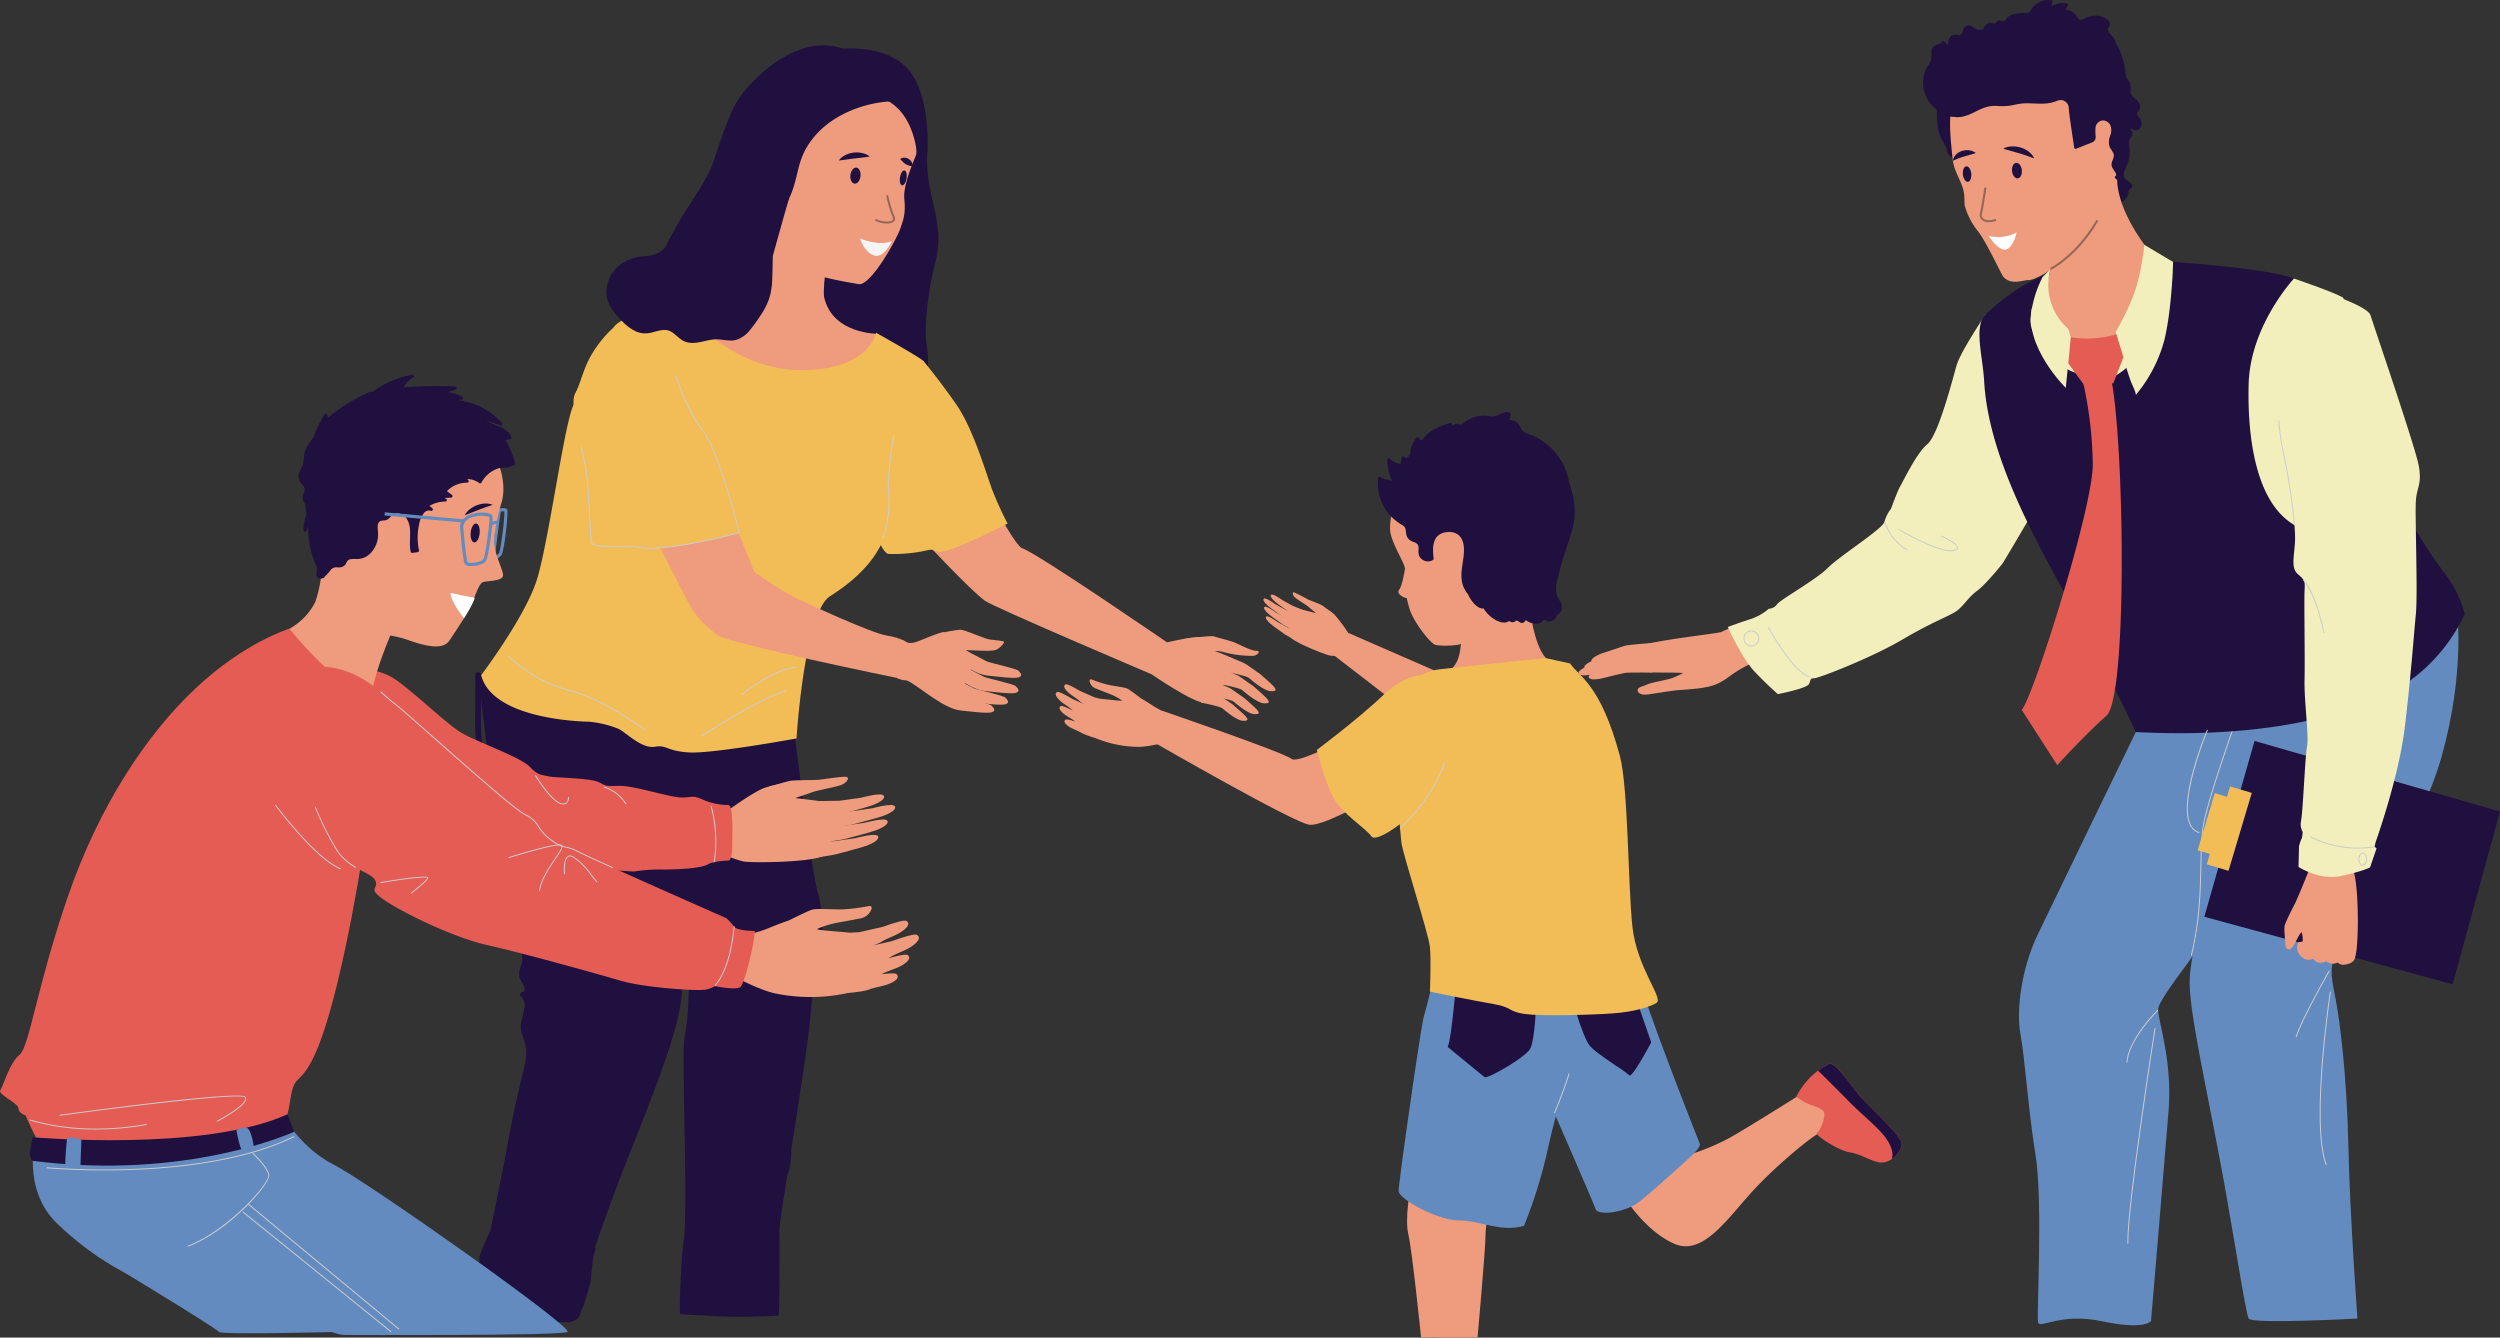 <svg xmlns="http://www.w3.org/2000/svg" width="805.141" height="430.777" viewBox="0 0 805.141 430.777">
  <rect x="0" y="0" width="805.141" height="430.777" fill="#333333" stroke="none"/>
  <g id="img_bursary" transform="translate(-826.579 -121.191)">
    <g id="Сгруппировать_2171" data-name="Сгруппировать 2171" transform="translate(976.251 135.775)">
      <path id="Контур_8756" data-name="Контур 8756" d="M1199.339,182.009s-.73,5.516,1.216,14.033,3.407,13.728,1.217,22.073-3.65,20.27-2.677,26.353,0,9.49,0,9.49-22.874-7.544-30.175-16.547l-7.3-9s-1.216-10.464.973-14.115,27.011-24.821,28.471-34.8S1199.339,182.009,1199.339,182.009Z" transform="translate(-1050.308 -147.821)" fill="#20103f"/>
      <path id="Контур_8757" data-name="Контур 8757" d="M1108.072,241.161s9.409-.162,13.465-1.784,11.194-13.3,12.979-19.306l20.6,7.138s-1.347,9.381-.812,11.681c2.758,11.843,17.29,11.68,17.29,11.68s5.747,12.168-17.451,15.737S1108.235,253.166,1108.072,241.161Z" transform="translate(-1038.535 -157.654)" fill="#ef9b7d"/>
      <path id="Контур_8758" data-name="Контур 8758" d="M1085.394,450.5s2.6-1.622,2.92-6.814-.973-28.958-.973-28.958l-63.266-14.5v-.073a.953.953,0,0,0-1.906,0q-.016,7.371-.031,14.741a54.678,54.678,0,0,0,.332,7.07,40.826,40.826,0,0,0,1.612,6.913c1.454,4.653,3.02,9.272,4.534,13.906l.159.485c1.839,11.873,4.192,25.393,7.139,39.509a85.74,85.74,0,0,1,1.457,8.873,15.844,15.844,0,0,1-.573,2.486,10.294,10.294,0,0,0-.529,1.95,3.733,3.733,0,0,0,.312,1.88,11.934,11.934,0,0,0,.821,1.522c.14.231.277.465.4.706.037.073.075.146.108.222.057.129,0,.019,0-.005.04.118.067.235.1.355l.01.058c0,.036.01.1.01.107.006.126.006.251,0,.377,0,.03,0,.06-.008.09s-.015.079-.023.115c-.022.084-.046.167-.073.249-.01.008-.085.168-.106.206s-.041.044-.061.065a.38.38,0,0,0-.088.056l-.027.008h-.072c-.753,0-1.353,1.093-.674,1.627a3.62,3.62,0,0,1,1.157,3.3,45.521,45.521,0,0,1-1.062,4.755,8.337,8.337,0,0,0-.057,2.866,13.569,13.569,0,0,0,.8,2.557,12.594,12.594,0,0,1,.859,5.137c-.023.535-.072,1.067-.14,1.6-1.087,5.536-2.989,11.619-5.609,25.846-1.491,8.1-3.709,19-5.815,29.235-.8,1.52-3.833,8.659-3.608,8.908a3.151,3.151,0,0,1,.012,1.668,11.626,11.626,0,0,1-1.115,1.4,5.232,5.232,0,0,0-1.093,1.954.961.961,0,0,0,.666,1.172,3.179,3.179,0,0,1,1.815,1.029q-.156.767-.307,1.5a3.374,3.374,0,0,0-2.541,1.4,5.9,5.9,0,0,0-.707,2.8,4.458,4.458,0,0,1-.214.869,2.146,2.146,0,0,1-.129.235c-.011.019-.068.09-.085.115-.047.041-.178.154-.1.1-.129.09.015.019-.149.071a.978.978,0,0,0-.7.919,1.454,1.454,0,0,0,1.151,1.395c-.03.107-.06.214-.086.323a.975.975,0,0,0,.623,1.132,2.153,2.153,0,0,0,.232,1,.9.9,0,0,0,.6.442c-.078.473-.129.83-.15,1.057h31.8l.07-.242a3.314,3.314,0,0,0,2.81-2,19.989,19.989,0,0,1,.97-2.484c.486-.793,2.343-7.6,2.36-7.638.407-.846.656-9.073,1.667-10.663a.949.949,0,0,0-.108-1.1c3.127-9.071,7.157-20.163,12.024-32.328,12.33-30.824,14.6-39.26,15.9-48.345S1085.07,459.582,1085.394,450.5Zm-58.869-20.238a57.933,57.933,0,0,1-1.885-6.735,37.843,37.843,0,0,1-.589-6.931c-.033-2.967-.026-5.936-.012-8.9.616,5.622,1.617,14.062,3.073,24.369Z" transform="translate(-1018.777 -197.297)" fill="#20103f"/>
      <path id="Контур_8759" data-name="Контур 8759" d="M1147.14,473.744c-1.947-6.164-7.463-51.013-7.463-51.013l-54.472-6.416s20.4,85.658,20.4,87.6,0,10.058-1.3,16.223c-1.156,5.492,1.036,48.841-.153,65.346-.632-.153-1.88,24.251-1.236,24.277,8.436.339,13.713,1.012,22.153.8q3.164-.079,6.329-.211c1.039-.044,2.084-.064,3.12-.143.513-.04.273-27.627.285-27.773.208-2.494,1.216-9.121,2.52-17.419,1.072-2.147,1.511-7.568,1.223-7.735,2.624-16.571,5.746-36.309,6.316-44.28.973-13.627,2.6-9.734,3.57-20.766C1148.723,489.006,1149.086,479.908,1147.14,473.744Z" transform="translate(-1033.475 -201.075)" fill="#20103f"/>
      <path id="Контур_8760" data-name="Контур 8760" d="M1209.839,342.65s13.871,14.925,18.738,18.494c2.775,2.035,53.7,23.685,53.7,23.685l4.948-10.3s-41.991-28.85-46.642-30.3c-2-.623-8.6-13.014-8.6-13.014S1212.273,337.054,1209.839,342.65Z" transform="translate(-1061.052 -182.246)" fill="#ef9b7d"/>
      <path id="Контур_8761" data-name="Контур 8761" d="M1025.58,366.506s13.948-18.445,17.842-30.45,9.126-52.228,12.046-56.779,4.5-10.384,9.044-18.172,3.244-6.813,6.813-9.085,18.494-4.867,18.494-4.867,14.906,21.905,40.558,21.091c20.441-.649,22.388-12.005,22.388-12.005s13.952,7.787,15.249,9.085-7.013,29.851-9.284,38.287,2.38,22.764-20.809,37.475c-8.277,5.251-10.789,45.8-10.789,45.8s-27.254,5-34.717,4.5-6.814-2.5-11.032-1.821-9.409-4.838-11.68-5.811a33.3,33.3,0,0,0-9.41-2.268C1058.023,381.48,1029.153,380.734,1025.58,366.506Z" transform="translate(-1020.282 -163.646)" fill="#f2bd57"/>
      <path id="Контур_8762" data-name="Контур 8762" d="M1098.042,342.092s8.944,17.521,10.891,21.171,5.353,6.571,8.517,9.247,57.916,13.871,57.916,13.871l3.65-11.194s-1.947-1.7-6.813-2.434-25.308-10.22-29.445-12.167-13.141-8.274-13.141-8.274l-7.787-19.224S1097.373,333.575,1098.042,342.092Z" transform="translate(-1036.313 -182.66)" fill="#ef9b7d"/>
      <path id="Контур_8763" data-name="Контур 8763" d="M1086.747,250.9s-5.84-.73-12.9,7.3-7.057,13.871-9.49,18.251,3.164,18.981,3.894,28.471.973,17.034,1.217,19.468,12.114.924,15.33,1.7c8.031,1.947,32.365-4.623,32.365-4.623s-6.426-26.038-11.852-33.1-9.076-18.494-10.05-21.9S1090.641,253.332,1086.747,250.9Z" transform="translate(-1028.728 -164.471)" fill="#f2bd57"/>
      <path id="Контур_8764" data-name="Контур 8764" d="M1203.6,270.486s4.948,5.922,10.546,13.952,9.733,22.631,11.68,27.742a114.422,114.422,0,0,0,4.867,10.659s-18.981,9.782-22.145,9.051-1.216-.973-5.84,0a50.329,50.329,0,0,1-10.464.73s-2.191-.244-5.354-10.221S1196.949,272.595,1203.6,270.486Z" transform="translate(-1055.868 -168.809)" fill="#f2bd57"/>
      <path id="Контур_8765" data-name="Контур 8765" d="M1199.409,385.3s1.247,1.617,4.6.319,7.03-2.92,8.328-2.92,2.163,3.352,4.327,4.326,4.326,2.055,5.083,3.677-4.326,13.736-6.6,15.467-12.762-7.787-14.925-8a7.236,7.236,0,0,1-3.055-.811S1194.809,386.284,1199.409,385.3Z" transform="translate(-1058.115 -193.639)" fill="#ef9b7d"/>
      <path id="Контур_8766" data-name="Контур 8766" d="M1224.463,389.361s6.934,3.666,7.924,4.161,9.609,2.279,10.3,3.071,1.387,1.585,0,2.081-7.33-.3-10.2-.595-6.439-2.674-6.439-2.674S1224.264,393.818,1224.463,389.361Z" transform="translate(-1064.284 -195.112)" fill="#ef9b7d"/>
      <path id="Контур_8767" data-name="Контур 8767" d="M1223.352,395.75s6.934,3.665,7.925,4.16,9.609,2.279,10.3,3.071,1.387,1.585,0,2.08-7.33-.3-10.2-.594-6.439-2.675-6.439-2.675S1223.153,400.208,1223.352,395.75Z" transform="translate(-1064.038 -196.525)" fill="#ef9b7d"/>
      <path id="Контур_8768" data-name="Контур 8768" d="M1219.046,400.472s6.935,3.666,7.925,4.161,9.609,2.278,10.3,3.071,1.387,1.585,0,2.08-7.33-.3-10.2-.594-6.438-2.675-6.438-2.675S1218.848,404.93,1219.046,400.472Z" transform="translate(-1063.086 -197.57)" fill="#ef9b7d"/>
      <path id="Контур_8769" data-name="Контур 8769" d="M1213.352,403.8s6.934,3.666,7.924,4.161,9.609,2.278,10.3,3.071,1.386,1.585,0,2.08-7.33-.3-10.2-.594-6.439-2.674-6.439-2.674S1213.154,408.262,1213.352,403.8Z" transform="translate(-1061.826 -198.307)" fill="#ef9b7d"/>
      <path id="Контур_8770" data-name="Контур 8770" d="M1215.352,382.671s5.357-1.043,6.655-1.043,7.868,3,9.409,3.163,4.38.406,4.543.73-1.379,2.19-2.677,2.6-3.488.324-6.9.162-5.84-.081-5.84-.081S1215.025,384.769,1215.352,382.671Z" transform="translate(-1062.269 -193.401)" fill="#ef9b7d"/>
      <g id="Сгруппировать_2169" data-name="Сгруппировать 2169" transform="translate(221.224 190.302)">
        <path id="Контур_8771" data-name="Контур 8771" d="M1307.805,386.349s11.132-2.619,12.086-1.379c1.082,1.406,1.3,3.137,2.163,3.677s7.246,2.487,7.679,3.677-6.057,13.411-9.734,13.52-17.142-9.194-17.142-9.194S1303.614,387.944,1307.805,386.349Z" transform="translate(-1302.857 -384.368)" fill="#ef9b7d"/>
        <path id="Контур_8772" data-name="Контур 8772" d="M1316.525,385.094s8.421-1.065,9.286-.741,4.434,1.189,6.273,1.839,5.516,2.807,7.354,2.81.108,1.624-.974,1.624a35.621,35.621,0,0,1-9.085-1.082,10.528,10.528,0,0,0-6.6.108S1313.512,387.89,1316.525,385.094Z" transform="translate(-1305.748 -384.292)" fill="#ef9b7d"/>
        <path id="Контур_8773" data-name="Контур 8773" d="M1334.778,392.89s4.914,2.031,5.157,2.227,4.7,3.279,4.7,3.279,4.137,3.569,4.542,4.218,1.054,1.379-1.135,1.3-6.327-3.65-7.057-4.3-7.3-1.947-7.3-1.947S1333.677,393.549,1334.778,392.89Z" transform="translate(-1309.679 -386.194)" fill="#ef9b7d"/>
        <path id="Контур_8774" data-name="Контур 8774" d="M1331.966,397.908s4.914,2.031,5.157,2.227,4.705,3.278,4.705,3.278,4.137,3.569,4.542,4.218,1.054,1.379-1.135,1.3-6.327-3.65-7.058-4.3-7.3-1.947-7.3-1.947S1330.865,398.567,1331.966,397.908Z" transform="translate(-1309.057 -387.305)" fill="#ef9b7d"/>
        <path id="Контур_8775" data-name="Контур 8775" d="M1328.966,403.226s4.622,1.91,4.851,2.095,4.425,3.084,4.425,3.084,3.891,3.357,4.273,3.968.991,1.3-1.068,1.22-5.951-3.433-6.637-4.043-6.867-1.832-6.867-1.832S1327.93,403.846,1328.966,403.226Z" transform="translate(-1308.407 -388.481)" fill="#ef9b7d"/>
        <path id="Контур_8776" data-name="Контур 8776" d="M1324.279,405.974s4.622,1.909,4.851,2.095,4.425,3.084,4.425,3.084,3.892,3.357,4.273,3.967.991,1.3-1.069,1.221-5.951-3.433-6.638-4.044-6.866-1.831-6.866-1.831S1323.243,406.593,1324.279,405.974Z" transform="translate(-1307.37 -389.089)" fill="#ef9b7d"/>
      </g>
      <path id="Контур_8777" data-name="Контур 8777" d="M1141.675,204.014s-1.622-14.6-1.947-22.712a53.827,53.827,0,0,1,7.625-29.2c6.165-10.383,19.63-12.492,29.688-6.164s12.005,12.492,12.979,16.547a42.412,42.412,0,0,1,.973,12.816c-.075.97-4.38,9.571-3.894,14.6s-.334,6.735-1.307,9.656-9.455,18.627-13.51,17.815S1148.1,214.074,1141.675,204.014Z" transform="translate(-1045.531 -140.461)" fill="#ef9b7d"/>
      <path id="Контур_8778" data-name="Контур 8778" d="M1133.8,203.935a97.646,97.646,0,0,0,8.5-13.6c4.218-8.111,2.272-13.3,8.6-20.928s17.124-11.3,25.722-11.467c0,0-6.426-15.9-20.3-17.846s-28.228,13.141-31.392,19.955-4.451,11.547-6.642,17.874-10.22,16.547-10.951,19.954S1126.5,207.341,1133.8,203.935Z" transform="translate(-1038.368 -139.919)" fill="#20103f"/>
      <path id="Контур_8779" data-name="Контур 8779" d="M1103.872,205.183a113.04,113.04,0,0,0-7.548,13.174,8.039,8.039,0,0,1-2.213,1.79c-1.824.979-3.961.945-5.96,1.228a13.853,13.853,0,0,0-5.089,1.751,11.293,11.293,0,0,0-5.689,8.96,9.786,9.786,0,0,0,1.3,5.446,22.384,22.384,0,0,0,3.613,4.475,15.163,15.163,0,0,0,4.468,3.383,7.684,7.684,0,0,0,2.628.68,9.637,9.637,0,0,0,2.9-.347c1.8-.439,3.817-1.216,5.614-.343,1.527.74,2.587,2.156,4.053,2.992,3.554,2.026,7.468-.512,11.181-.371,2.082.079,4.166.751,6.225.118a9.233,9.233,0,0,0,4.153-3,47.2,47.2,0,0,0,3.345-4.587,24.422,24.422,0,0,0,2.853-5.429,22.452,22.452,0,0,0,1.052-6.4c.1-2.226.125-4.457.181-6.684q.011-.437.021-.874c.741-2.686,3.924-14.213,5.21-18.447C1137.628,197.9,1107.765,201.464,1103.872,205.183Z" transform="translate(-1031.738 -153.297)" fill="#20103f"/>
      <path id="Контур_8780" data-name="Контур 8780" d="M1171.182,141.593s15.1-2.567,23.371,5.545,6.976,27.254,6.976,27.254l-3.245,2.434s-.334-21.362-18.666-20.714Z" transform="translate(-1052.499 -140.204)" fill="#20103f"/>
      <path id="Контур_8781" data-name="Контур 8781" d="M1192.308,211.025a7.98,7.98,0,0,1-3.87-.951l.368-.518c1.016.722,4.243,1.224,5.2.438.186-.153.4-.436.089-1.123a36.28,36.28,0,0,1-2.037-6.883l.625-.118a36.371,36.371,0,0,0,1.992,6.74,1.433,1.433,0,0,1-.265,1.874A3.4,3.4,0,0,1,1192.308,211.025Z" transform="translate(-1056.317 -153.627)" fill="#936758"/>
      <path id="Контур_8782" data-name="Контур 8782" d="M1181.521,193.277c-.164,1.424-1.029,2.494-1.93,2.391s-1.5-1.343-1.337-2.767,1.028-2.494,1.931-2.391S1181.684,191.853,1181.521,193.277Z" transform="translate(-1054.057 -151.112)" fill="#20103f"/>
      <path id="Контур_8783" data-name="Контур 8783" d="M1200.882,194.256c-.2,1.324-.849,2.323-1.44,2.232s-.906-1.237-.7-2.561.849-2.324,1.44-2.233S1201.085,192.933,1200.882,194.256Z" transform="translate(-1058.582 -151.374)" fill="#20103f"/>
      <path id="Контур_8784" data-name="Контур 8784" d="M1182.236,219.813s5.949,2.6,10.275.866c0,0-2.623,5.732-5.8,4.6S1182.236,219.813,1182.236,219.813Z" transform="translate(-1054.944 -157.597)" fill="#f5f5f5"/>
      <path id="Контур_8785" data-name="Контур 8785" d="M1173.487,186.833a5.512,5.512,0,0,1,2.114-1.75,8.176,8.176,0,0,1,5.342-.668,6.877,6.877,0,0,1,1.3.417,4.2,4.2,0,0,1,.613.317,5.4,5.4,0,0,1,.579.387,12.445,12.445,0,0,1-1.331.222c-.429.069-.842.09-1.252.154-.818.077-1.609.188-2.4.276s-1.581.208-2.394.318S1174.418,186.731,1173.487,186.833Z" transform="translate(-1053.009 -149.724)" fill="#20103f"/>
      <path id="Контур_8786" data-name="Контур 8786" d="M1198.9,186.827a2,2,0,0,1,1.41-.419,2.819,2.819,0,0,1,1.291.412,2.85,2.85,0,0,1,.939.939,2.425,2.425,0,0,1,.361,1.393,3.837,3.837,0,0,1-.737-.09,4.788,4.788,0,0,1-1.562-.618,4.887,4.887,0,0,1-.823-.639A10.656,10.656,0,0,1,1198.9,186.827Z" transform="translate(-1058.632 -150.205)" fill="#20103f"/>
      <g id="Сгруппировать_2170" data-name="Сгруппировать 2170" transform="translate(13.939 106.361)" style="mix-blend-mode: multiply;isolation: isolate">
        <path id="Контур_8787" data-name="Контур 8787" d="M1118.007,327.1c-.064-.261-6.5-26.152-11.88-33.154-3.957-5.146-6.957-12.67-8.613-17.444-.1.051-.2.1-.3.148,1.67,4.841,4.651,12.28,8.656,17.49,5.129,6.671,11.247,30.738,11.785,32.885-2.065.547-24.567,6.417-32.135,4.582a20.824,20.824,0,0,0-4.112-.258c-.621,0-1.272.005-1.933.012-4.023.037-9.026.081-9.165-1.318-.1-1.009-.2-2.875-.339-5.457-.191-3.572-.452-8.464-.878-14.007a84.917,84.917,0,0,0-2.1-11.6q-.088.388-.147.78a79.7,79.7,0,0,1,1.926,10.843c.426,5.539.687,10.429.878,14,.138,2.586.237,4.455.339,5.471.169,1.688,4.9,1.645,9.483,1.6a32.659,32.659,0,0,1,5.968.238,16.863,16.863,0,0,0,3.831.359c10.02,0,28.4-4.926,28.612-4.984l.15-.04Z" transform="translate(-1043.354 -276.501)" fill="#ccc"/>
        <path id="Контур_8788" data-name="Контур 8788" d="M1116.468,421.646l-.174-.266c.195-.126,19.583-12.713,27.627-14.732l.077.308C1136.005,408.962,1116.661,421.52,1116.468,421.646Z" transform="translate(-1054.292 -305.298)" fill="#ccc"/>
        <path id="Контур_8789" data-name="Контур 8789" d="M1133.143,406.113l-.2-.248c.108-.086,10.83-8.6,17.938-8.92l.015.317C1143.891,397.58,1133.249,406.027,1133.143,406.113Z" transform="translate(-1057.977 -303.151)" fill="#ccc"/>
        <path id="Контур_8790" data-name="Контур 8790" d="M1080.836,416.324c-.764-.47-1.684-1.087-2.75-1.8-4.729-3.169-12.644-8.473-22.19-10.973a44.64,44.64,0,0,1-19.219-11.046l.232-.218a44.288,44.288,0,0,0,19.067,10.957c9.6,2.513,17.541,7.836,22.287,11.016,1.063.713,1.981,1.328,2.74,1.795Z" transform="translate(-1036.676 -302.12)" fill="#ccc"/>
        <path id="Контур_8791" data-name="Контур 8791" d="M1191.8,334.317l-.3-.107a33.544,33.544,0,0,0,1.82-14.734c-.483-5.794,1.684-18.408,1.705-18.535l.313.055c-.022.126-2.181,12.7-1.7,18.454A33.841,33.841,0,0,1,1191.8,334.317Z" transform="translate(-1070.932 -281.909)" fill="#ccc"/>
      </g>
    </g>
    <g id="Сгруппировать_2176" data-name="Сгруппировать 2176" transform="translate(826.579 241.893)">
      <path id="Контур_8792" data-name="Контур 8792" d="M1189.849,505.217c-.946-.71-8.045,1.972-8.045,1.972l-6.132,1.388a14.2,14.2,0,0,0,2.707-1.156c1.915-1.252,4.788-1.989,6.85-3.535s2.136-2.5,1.252-3.167-7.513,1.842-7.513,1.842l-7.808,1.768-2.937.143c-3.47-.379-8.719-.592-10.656-1.132a13.953,13.953,0,0,1,1.465-.632,31.573,31.573,0,0,1,5.624-1.529s4.109-.742,6.543-1.229a4.8,4.8,0,0,0,3.677-2.406c.487-.811.7-1.974-.919-1.568a59.823,59.823,0,0,1-7.787.973c-2.434.162-8.679-.406-10.3.162s-7.279,3.395-7.279,3.395c-2.806.968-5.992,2.244-6.97,2.663-1.515.649-4.651,1.514-4.651,1.514-3.677,2.163-3.415,15.227-3.415,15.227s6.579,3.363,10.985,4.21a56.724,56.724,0,0,0,22.388-.077l.028-.061c2.706-.292,6.125-.653,7.379-1.175,2.051-.854,4.925-1.046,7.169-2.156s2.485-2.011,1.759-2.8c-.421-.459-2.875-.244-4.863.017.078-.038.152-.076.217-.114,1.927-1.107,4.753-1.661,6.838-3.046s2.211-2.308,1.391-3c-.614-.519-4.46.509-6.347,1.055a5.757,5.757,0,0,0,.675-.366c2.051-1.341,5.127-2.13,7.336-3.786S1190.8,505.927,1189.849,505.217Z" transform="translate(-894.5 -324.8)" fill="#ef9b7d"/>
      <g id="Сгруппировать_2172" data-name="Сгруппировать 2172" transform="translate(233.995 129.452)">
        <path id="Контур_8793" data-name="Контур 8793" d="M1127.664,453.811s7-5.084,10.572-6.706a21.533,21.533,0,0,1,7.354-1.73s.324.108,1.082,1.73a8.548,8.548,0,0,0,2.379,2.812s14.06,1.622,14.385,2.163-2.92,13.411-4.651,16.007-23.794,2.812-26.282,2.272a29.143,29.143,0,0,1-5.084-1.73S1126.462,454.667,1127.664,453.811Z" transform="translate(-1127.058 -443.075)" fill="#ef9b7d"/>
        <path id="Контур_8794" data-name="Контур 8794" d="M1141.412,446.452s7.463-2.38,9.193-2.7,7.786-.216,9.085-.325,7.9-1.19,9.085-.973.325,1.73-1.3,2.488-8.112,1.839-9.734,2.487-9.085,3.028-9.085,3.028S1141.952,447.317,1141.412,446.452Z" transform="translate(-1130.234 -442.421)" fill="#ef9b7d"/>
        <path id="Контур_8795" data-name="Контур 8795" d="M1161.531,451.91l9.514-.135,6.894-.973s6.489-1.785,7.3-.73-1.46,2.353-3.65,3.164-9.409,2.6-10.221,2.838-8.355,1.3-8.355,1.3S1161.022,453.911,1161.531,451.91Z" transform="translate(-1134.668 -444.04)" fill="#ef9b7d"/>
        <path id="Контур_8796" data-name="Контур 8796" d="M1162.99,462.284l9.513-.136,6.9-.973s6.489-1.784,7.3-.73-1.46,2.353-3.65,3.163-9.409,2.6-10.22,2.839-8.355,1.3-8.355,1.3S1162.481,464.284,1162.99,462.284Z" transform="translate(-1134.99 -446.336)" fill="#ef9b7d"/>
        <path id="Контур_8797" data-name="Контур 8797" d="M1159.136,468.644l9.513-.135,6.895-.973s6.489-1.784,7.3-.73-1.46,2.352-3.65,3.163-9.409,2.6-10.221,2.839-8.354,1.3-8.354,1.3S1158.627,470.644,1159.136,468.644Z" transform="translate(-1134.138 -447.743)" fill="#ef9b7d"/>
      </g>
      <path id="Контур_8798" data-name="Контур 8798" d="M970.338,397.252s8.274,0,13.627,2.919,17.846,15.25,22.875,18.17,18.981,7.787,21.9,10.87,4.38,2.6,6,3.082,13.628.487,16.385,1.947,2.109,1.135,6.814,1.135,16.061,3.731,19.63,3.731,3.57-.811,6.814.649a21.046,21.046,0,0,0,8.274,1.784c1.784,0,1.3,9.734,1.3,13.466s-.973,4.38-.973,4.38-5.029.163-6.976,1.3-8.436,1.622-14.438,1.622a52.307,52.307,0,0,0-9.247.649s-29.527-1.622-37.638-4.542-50.454-34.068-52.076-35.366S967.418,398.874,970.338,397.252Z" transform="translate(-858.141 -302.975)" fill="#e55c55"/>
      <path id="Контур_8799" data-name="Контур 8799" d="M943.988,378.518s2.92-.811,6.652-4.542a20,20,0,0,0,4.866-8.6l24.173,11.194s-8.111,17.975-7.463,24.951S944.151,391.5,943.988,378.518Z" transform="translate(-852.557 -295.923)" fill="#ef9b7d"/>
      <path id="Контур_8800" data-name="Контур 8800" d="M1030.812,348.006a.825.825,0,0,1-.089,0,.754.754,0,0,1-.565-.35c-.125-.2-.358-.565,1.747-15.692l.047-.336.328-.089a4.044,4.044,0,0,1,2.378-.055.78.78,0,0,1,.357.608c.22,1.43-.969,13.47-2.016,14.517C1032.068,347.535,1031.333,348.006,1030.812,348.006Zm2.064-15.556c-.688,4.971-1.673,12.495-1.783,14.4a6.606,6.606,0,0,0,1.176-.977c.576-.839,1.969-11.711,1.748-13.527A4.136,4.136,0,0,0,1032.877,332.45Z" transform="translate(-871.606 -288.384)" fill="#638bbf"/>
      <path id="Контур_8801" data-name="Контур 8801" d="M841.029,589.359s-4.542,16.872,6.813,27.9,25.633,19.468,39.26,22.388,41.856,8.111,43.479,9.733,7.787,3.894,9.733,3.894,69.759.325,72.031-.973-64.893-48.67-75.275-53.861-16.223-15.574-16.223-15.574S878.991,594.875,841.029,589.359Z" transform="translate(-829.578 -344.046)" fill="#638bbf"/>
      <path id="Контур_8802" data-name="Контур 8802" d="M919.795,381.21s-14.277,4.218-30.175,19.144-31.148,37.962-41.206,67.164-12.33,48.345-15.575,50.94-5.191,10.058-6.164,11.356,5.841,4.218,5.841,5.84,2.271,2.272,2.271,2.272,2.6,5.841,3.245,6.814,20.765,3.894,39.909,2.271,40.234-6.164,41.207-9.409.973-8.436,2.919-10.707,6.49-3.894,13.3-32.122,10.708-58.728,11.681-67.163,4.218-22.713,4.218-22.713S939.911,405.87,919.795,381.21Z" transform="translate(-826.579 -299.426)" fill="#e55c55"/>
      <path id="Контур_8803" data-name="Контур 8803" d="M865.811,639.945s39.628,23.948,39.952,24.922,37.9,0,37.9,0S904.056,636.437,865.811,639.945Z" transform="translate(-835.259 -356.608)" fill="#638bbf"/>
      <path id="Контур_8804" data-name="Контур 8804" d="M957.906,396.955s-10.135,5.5-10.377,17.67,10.464,36.016,14.6,41.856,11.194,6.813,12.168,9.49-2.677,2.19,2.433,5.84,21.9,12.168,33.825,14.844,35.285,9.247,42.829,11.437,23.118,3.163,26.039,2.92a8.062,8.062,0,0,0,4.137-1.217s7.057,1.46,8.274.244,4.136-12.167,4.623-18.008c0,0-5.84,0-6.814-1.46a14.558,14.558,0,0,0-2.434-2.677s-43.559-19.225-47.7-21.414-3.893-.487-8.517-3.651-4.137-6.326-8.517-8.273-38.692-33.339-42.1-35.772S969.743,397.778,957.906,396.955Z" transform="translate(-853.34 -302.909)" fill="#e55c55"/>
      <path id="Контур_8805" data-name="Контур 8805" d="M957.1,351.293a45.983,45.983,0,0,0,1.954-9.484c.324-4.543-2.109-20.6-.487-28.715s1.622-14.439,10.87-21.576,20.441-6.652,30.661-2.6,14.439,13.3,16.385,19.468.812,10.382.325,11.68a60.83,60.83,0,0,0-2.237,11.863c-.031,3.986,2.9,9.064,2.9,11.011s-5.211,1.717-6.509,2.2-2.709,5.075-3.884,7.854c-.695,1.644-5.191,8.436-6.814,10.87s-5.182,2.807-13.14,0C977.806,360.585,978.039,364.52,957.1,351.293Z" transform="translate(-855.459 -278.355)" fill="#ef9b7d"/>
      <g id="Сгруппировать_2173" data-name="Сгруппировать 2173" transform="translate(151.989 11.284)">
        <path id="Контур_8806" data-name="Контур 8806" d="M1021.872,290.866q.456.579.867,1.2a.38.38,0,0,1,.034.066c.2.177.4.35.59.533a.463.463,0,0,1,.134-.046q-.826-1.008-1.745-1.936C1021.791,290.742,1021.831,290.8,1021.872,290.866Z" transform="translate(-1021.752 -290.679)" fill="#20103f"/>
      </g>
      <path id="Контур_8807" data-name="Контур 8807" d="M1019.782,304.7a31.121,31.121,0,0,0-3-7.485l1.438-.333a.479.479,0,0,0,.333-.586c-1.309-3.349-5.234-3.591-7.973-5.329a42.847,42.847,0,0,1,4.479,1.567c.481.2.739-.478.463-.8a21.811,21.811,0,0,0-12.187-7.037c-.694-.136-1.395-.238-2.1-.305a6.037,6.037,0,0,1,1.364-.22.481.481,0,0,0,.241-.889,12.787,12.787,0,0,0-4.692-1.5l2.529-.886a.479.479,0,0,0-.127-.936,133.128,133.128,0,0,0-16.656.265,7.253,7.253,0,0,1,3.046-3.162c.5-.273.139-.963-.367-.871a30.824,30.824,0,0,0-12.342,5.222c-.164.117-.324.238-.485.358a.505.505,0,0,0-.609-.145,54.762,54.762,0,0,0-13.728,8.479c-.009-.312-.019-.624-.03-.936a.48.48,0,0,0-.888-.24,33.973,33.973,0,0,0-3.578,7.2c-.521.779-1.094,1.531-1.6,2.3a9.468,9.468,0,0,0-1.383,3.008c-.308,1.364-.1,2.785-.647,4.1-.469,1.135-1.249,2.227-1.246,3.5a4.626,4.626,0,0,0,1.449,2.823,2.885,2.885,0,0,1,.535.9c0,.283-.009.565-.009.847-.12.412-.364.807-.507,1.194-.447,1.207.165,2.159.71,3.177q.138,1.51.371,3.012c-.074.382-.174.761-.277,1.134a10.639,10.639,0,0,0-.652,4.121.479.479,0,0,0,.936.127,8.344,8.344,0,0,1,.609-1.185,28.245,28.245,0,0,0,1.239,9.086q.4,1.279.914,2.515a4.767,4.767,0,0,1,.6,2.62,2.987,2.987,0,0,0-.036,1.733.366.366,0,0,0,.209.305,1.386,1.386,0,0,0,1.7.2c.292.058.621-.12.579-.437.1-.066.2-.137.3-.215a16.579,16.579,0,0,0,1.734-1.992,2.409,2.409,0,0,1,.951-.684c.045-.015.092-.028.138-.04a4.329,4.329,0,0,1,1.156-.076,2.751,2.751,0,0,0,2.326-.726c.545-.659.589-1.582,1.521-1.843a9.223,9.223,0,0,1,2.395-.1,6.109,6.109,0,0,0,4.183-1.759,8.747,8.747,0,0,0,2.556-6.361c-.023-.8-.16-1.6-.124-2.4a1.842,1.842,0,0,1,.772-1.678,4.07,4.07,0,0,1,1.356-.233,2.582,2.582,0,0,0,1.247-.456c.68-.5,1.081-1.314,1.881-1.648a3.085,3.085,0,0,1,2.244.045c1.992.743,2.729,2.923,2.891,4.871.2,2.436-.275,4.88.228,7.3a.489.489,0,0,0,.586.333l1.745-.243a.483.483,0,0,0,.333-.586,19.922,19.922,0,0,1,.055-8.385,8.315,8.315,0,0,1,1.314-3.283,2.157,2.157,0,0,1,2.5-1.054c.439.177.815-.5.463-.8l-.927-.785a9.963,9.963,0,0,1,5.105-1.4c.52,0,.67-.839.127-.936a.664.664,0,0,1-.392-.206l2.089-.133a.481.481,0,0,0,.241-.888l-1.563-1.188a8.856,8.856,0,0,1,6.548-2.719.482.482,0,0,0,.337-.814l-.336-.355a6.44,6.44,0,0,1,3.907,1.316.479.479,0,0,0,.652-.171,9.58,9.58,0,0,1,5.953-4.737,8.869,8.869,0,0,0,4.646-.959A.483.483,0,0,0,1019.782,304.7Z" transform="translate(-853.898 -276.188)" fill="#20103f"/>
      <path id="Контур_8808" data-name="Контур 8808" d="M1017.236,374.578s-4.455-5.562-4.293-8.159c0,0,5.95,1.293,7.613,1.519C1021.325,368.042,1017.236,374.578,1017.236,374.578Z" transform="translate(-867.813 -296.153)" fill="#fff"/>
      <path id="Контур_8809" data-name="Контур 8809" d="M1024.114,340.882c-.171,1.682-.955,2.98-1.751,2.9s-1.3-1.51-1.133-3.192.955-2.98,1.751-2.9S1024.285,339.2,1024.114,340.882Z" transform="translate(-869.641 -289.796)" fill="#20103f"/>
      <path id="Контур_8810" data-name="Контур 8810" d="M1018.777,333.2a6.178,6.178,0,0,1,1.68-1.947,8.58,8.58,0,0,1,2.231-1.265,9.376,9.376,0,0,1,1.234-.378c.212-.04.425-.079.639-.107.107-.014.213-.033.32-.043l.325-.016a5.88,5.88,0,0,1,2.548.4c-.82.341-1.579.545-2.318.826-.371.115-.732.269-1.1.386-.358.146-.724.262-1.079.411-.719.276-1.439.558-2.173.856S1019.607,332.917,1018.777,333.2Z" transform="translate(-869.105 -287.969)" fill="#20103f"/>
      <path id="Контур_8811" data-name="Контур 8811" d="M1020.431,350.414a4.888,4.888,0,0,1-.772-.055,1.653,1.653,0,0,1-1.421-.906c-.547-1.333-1.334-10.764-1.422-11.834l-.005-.069.013-.067c.436-2.383,2.539-3.93,5.772-4.246,1.44-.139,4.281-.019,4.646.9.436,1.107-1.157,13.626-2.167,14.8C1024.329,349.811,1022.06,350.414,1020.431,350.414Zm-2.582-12.81c.341,4.144.976,10.564,1.343,11.458.037.088.224.215.632.28,1.417.23,3.947-.463,4.469-1.07.708-.911,2.171-12.125,2-13.689a9.4,9.4,0,0,0-5.712.143A3.852,3.852,0,0,0,1017.849,337.6Z" transform="translate(-868.67 -288.8)" fill="#638bbf"/>
      <rect id="Прямоугольник_2073" data-name="Прямоугольник 2073" width="1.03" height="25.41" transform="translate(123.831 45.309) rotate(-84.871)" fill="#638bbf"/>
      <path id="Контур_8812" data-name="Контур 8812" d="M1029.676,338.1l-.518-.89a5.7,5.7,0,0,1,2.524-.721c.009,0,.007,1.03.007,1.03A4.711,4.711,0,0,0,1029.676,338.1Z" transform="translate(-871.402 -289.529)" fill="#638bbf"/>
      <path id="Контур_8813" data-name="Контур 8813" d="M1166.115,456.285l9.513-.135,6.895-.973s6.489-1.785,7.3-.73-1.46,2.353-3.65,3.163-9.41,2.6-10.221,2.839-8.354,1.3-8.354,1.3S1165.605,458.285,1166.115,456.285Z" transform="translate(-901.687 -315.556)" fill="#ef9b7d"/>
      <path id="Контур_8814" data-name="Контур 8814" d="M839.514,596.961l-.73-1.946,1.049-5.6s55,4.867,82.013-7.382l2.192,5.611S889.643,603.532,839.514,596.961Z" transform="translate(-829.279 -343.861)" fill="#20103f"/>
      <path id="Контур_8815" data-name="Контур 8815" d="M854.064,592.731s-.811,7.8-.325,8.126,4.705.162,4.705.162l.324-8.76S853.739,590.444,854.064,592.731Z" transform="translate(-832.554 -345.972)" fill="#638bbf"/>
      <path id="Контур_8816" data-name="Контур 8816" d="M924.346,588.387s1.189,6.76,2.213,6.76a14.9,14.9,0,0,0,3.458-.973s-.811-6.652-2.6-6.652A6.017,6.017,0,0,0,924.346,588.387Z" transform="translate(-848.211 -345.075)" fill="#638bbf"/>
      <g id="Сгруппировать_2174" data-name="Сгруппировать 2174" transform="translate(15.006 245.171)" style="mix-blend-mode: multiply;isolation: isolate">
        <path id="Контур_8817" data-name="Контур 8817" d="M904.238,628.206l-.112-.3c12.769-4.788,26.812-20.322,26.023-23.005s-5.1-6.7-5.147-6.742l.216-.234c.18.167,4.422,4.118,5.235,6.886C931.283,607.632,917.494,623.235,904.238,628.206Z" transform="translate(-858.743 -592.548)" fill="#ccc"/>
        <path id="Контур_8818" data-name="Контур 8818" d="M864.457,602.091c-10.913,0-18.512-.7-18.609-.712l.03-.316a237.424,237.424,0,0,0,28.627.506c14.758-.611,35.59-2.936,51.026-10.549l.141.285c-15.488,7.638-36.369,9.97-51.158,10.582C870.957,602.033,867.571,602.091,864.457,602.091Z" transform="translate(-845.848 -591.02)" fill="#ccc"/>
        <rect id="Прямоугольник_2074" data-name="Прямоугольник 2074" width="0.318" height="61.365" transform="translate(63.185 24.6) rotate(-51.009)" fill="#ccc"/>
        <rect id="Прямоугольник_2075" data-name="Прямоугольник 2075" width="0.318" height="63.128" transform="translate(64.808 22.011) rotate(-50.321)" fill="#ccc"/>
      </g>
      <g id="Сгруппировать_2175" data-name="Сгруппировать 2175" transform="translate(9.456 101.834)" style="mix-blend-mode: multiply;isolation: isolate">
        <path id="Контур_8819" data-name="Контур 8819" d="M859.831,587.388q-1.024,0-2.084-.023a74.592,74.592,0,0,1-19.026-2.928l.1-.3a74.263,74.263,0,0,0,18.936,2.913,90.593,90.593,0,0,0,18.7-1.457l.066.312A89.933,89.933,0,0,1,859.831,587.388Z" transform="translate(-838.721 -446.159)" fill="#ccc"/>
        <path id="Контур_8820" data-name="Контур 8820" d="M901.967,582.736l-.147-.282c.086-.045,8.6-4.521,9.165-6.926a.731.731,0,0,0-.1-.627c-1.127-1.55-36.249,2.682-59.582,5.9l-.043-.315c5.96-.823,58.281-7.98,59.882-5.777a1.044,1.044,0,0,1,.156.886C910.7,578.146,902.323,582.549,901.967,582.736Z" transform="translate(-841.495 -443.982)" fill="#ccc"/>
        <path id="Контур_8821" data-name="Контур 8821" d="M969.994,474.132a18.055,18.055,0,0,1-5.667-5,92.939,92.939,0,0,1-7.355-14.6c-.037.185-.068.372-.1.559a91.57,91.57,0,0,0,7.2,14.223,18.512,18.512,0,0,0,5.926,5.19Z" transform="translate(-864.863 -417.482)" fill="#ccc"/>
        <path id="Контур_8822" data-name="Контур 8822" d="M985.92,409.13c.938.818,1.747,1.525,2.409,2,1.2.857,6.2,5.275,12.525,10.87,11.289,9.981,26.75,23.65,29.6,24.918a9.45,9.45,0,0,1,4.271,3.869,15.4,15.4,0,0,0,4.221,4.391,11.866,11.866,0,0,0,4.9,2.3,12.376,12.376,0,0,1,3.637,1.355c1.162.615,5.472,2.591,11.057,5.109a1.839,1.839,0,0,1,.323-.2c-5.672-2.556-10.061-4.567-11.232-5.187a12.8,12.8,0,0,0-3.716-1.384,11.494,11.494,0,0,1-4.786-2.257,15.109,15.109,0,0,1-4.139-4.311,9.835,9.835,0,0,0-4.4-3.977c-2.807-1.248-18.247-14.9-29.52-24.865-6.335-5.6-11.338-10.025-12.552-10.891-.649-.464-1.453-1.166-2.385-1.978-.675-.59-1.431-1.248-2.263-1.935q.072.264.141.53C984.7,408.069,985.341,408.625,985.92,409.13Z" transform="translate(-870.836 -406.956)" fill="#ccc"/>
        <path id="Контур_8823" data-name="Контур 8823" d="M1122.338,523.478l-.238-.212c5.314-5.965,6.136-18.93,6.144-19.06l.317.019C1128.553,504.356,1127.725,517.43,1122.338,523.478Z" transform="translate(-901.422 -428.474)" fill="#ccc"/>
        <path id="Контур_8824" data-name="Контур 8824" d="M1047.023,485.414l-.315-.037c.41-3.559,3.1-7.511,5.057-10.4,1.244-1.83,2.317-3.41,2.165-3.984a.235.235,0,0,0-.135-.161c-1.348-.659-12.626,2.666-16.859,4l-.1-.3c.626-.2,15.357-4.836,17.094-3.986a.55.55,0,0,1,.3.365c.188.713-.818,2.194-2.21,4.243C1050.085,478.018,1047.425,481.933,1047.023,485.414Z" transform="translate(-882.557 -421.004)" fill="#ccc"/>
        <path id="Контур_8825" data-name="Контур 8825" d="M1070.317,483.593a22.5,22.5,0,0,1-1.915-2.315,22.379,22.379,0,0,0-5.364-5.453c-.756-.52-1.371-.649-1.826-.382-1.5.877-1.093,5.543-1.089,5.591l-.316.029c-.019-.2-.427-4.915,1.244-5.893.572-.334,1.3-.2,2.167.394a22.618,22.618,0,0,1,5.437,5.524,22.444,22.444,0,0,0,1.886,2.283Z" transform="translate(-887.626 -422.009)" fill="#ccc"/>
        <path id="Контур_8826" data-name="Контур 8826" d="M993.863,489.2l-.191-.255c1.66-1.245,4.888-3.836,5.294-4.781-.586-.489-8.168.483-15.08,1.658l-.054-.313c2.442-.415,14.662-2.44,15.4-1.529a.279.279,0,0,1,.04.285C998.771,485.5,994.063,489.045,993.863,489.2Z" transform="translate(-870.829 -423.946)" fill="#ccc"/>
        <path id="Контур_8827" data-name="Контур 8827" d="M1056.982,451.2a3.548,3.548,0,0,1-1.35-.319c-3.094-1.3-7.659-8.673-7.852-8.986l.271-.167c.047.076,4.7,7.6,7.7,8.86a2.067,2.067,0,0,0,2,.072c.757-.529.7-1.851.7-1.864l.317-.016a2.693,2.693,0,0,1-.836,2.14A1.621,1.621,0,0,1,1056.982,451.2Z" transform="translate(-884.978 -414.649)" fill="#ccc"/>
        <path id="Контур_8828" data-name="Контур 8828" d="M1083.264,452.158a12.8,12.8,0,0,0-7.042-5.423l.083-.307a13.154,13.154,0,0,1,7.234,5.572Z" transform="translate(-891.271 -415.69)" fill="#ccc"/>
        <path id="Контур_8829" data-name="Контур 8829" d="M1121.764,472.637l-.313-.053a43.1,43.1,0,0,0-1-18.021l.3-.1A43.448,43.448,0,0,1,1121.764,472.637Z" transform="translate(-901.058 -417.469)" fill="#ccc"/>
        <path id="Контур_8830" data-name="Контур 8830" d="M961.444,474.817c-8.062-3.093-21.031-20.461-21.161-20.637l.255-.189c.129.174,13.044,17.469,21.019,20.529Z" transform="translate(-861.193 -417.363)" fill="#ccc"/>
      </g>
    </g>
    <path id="Контур_8831" data-name="Контур 8831" d="M1137.828,640.464l-6.871,10.671c-.333.517.491,1,.823.48l6.871-10.67C1138.983,640.429,1138.159,639.95,1137.828,640.464Z" transform="translate(-67.33 -114.847)" fill="#20103f"/>
    <g id="Сгруппировать_2181" data-name="Сгруппировать 2181" transform="translate(1166.575 253.887)">
      <path id="Контур_8832" data-name="Контур 8832" d="M1451.036,311.721c-4.1-9.965-35.838-23.758-47.4,8.326-.184.511-2.757,8.241-2.077,12.19s4.708,10.135,4.7,11.681c0,0-.812,5.408-1.893,6.813-.929,1.209,1.175,2.412,2.472,2.694a34.325,34.325,0,0,0,1.018,3.81c1.18,3.589,5.819,9.842,7.877,11.077.883.53,6.866.7,9.786-.5s18.706-2.3,21.46-5.727,3.887-9.678,6.442-21A52.093,52.093,0,0,0,1451.036,311.721Z" transform="translate(-1293.771 -293.462)" fill="#ef9b7d"/>
      <g id="Сгруппировать_2179" data-name="Сгруппировать 2179" transform="translate(0 0)">
        <path id="Контур_8833" data-name="Контур 8833" d="M1263.677,406.226c.693-.339,4.907,2.248,4.907,2.248l3.753,1.641a9.2,9.2,0,0,1-1.59-1.072c-1.072-1.036-2.82-1.86-3.95-3.1s-1.06-1.864-.414-2.18,4.582,2.1,4.582,2.1l4.78,2.089,1.861.452c2.268.183,5.652.69,6.959.583a9.059,9.059,0,0,0-.86-.585,20.572,20.572,0,0,0-3.412-1.668s-2.54-.979-4.037-1.589a3.126,3.126,0,0,1-2.057-1.991c-.213-.579-.208-1.349.78-.891a38.951,38.951,0,0,0,4.864,1.578c1.537.4,5.6.8,6.573,1.367s4.242,3.065,4.242,3.065c1.677.964,3.559,2.17,4.133,2.559.889.6,2.79,1.539,2.79,1.539,2.089,1.835.318,10.163.318,10.163a35.331,35.331,0,0,1-7.546,1.346,36.968,36.968,0,0,1-14.317-2.795l-.01-.042a26.165,26.165,0,0,1-4.578-1.657c-1.208-.8-3.023-1.274-4.323-2.259s-1.344-1.591-.783-2.008c.326-.241,1.871.2,3.111.607-.046-.034-.088-.067-.125-.1-1.1-.945-2.838-1.645-4-2.787s-1.131-1.748-.523-2.091c.458-.256,2.793.873,3.933,1.453a3.621,3.621,0,0,1-.387-.316c-1.149-1.11-3.02-1.992-4.23-3.323S1262.984,406.564,1263.677,406.226Z" transform="translate(-1263.178 -316.047)" fill="#ef9b7d"/>
        <g id="Сгруппировать_2177" data-name="Сгруппировать 2177" transform="translate(66.889 58.074)">
          <path id="Контур_8834" data-name="Контур 8834" d="M1378.636,380.439a49.94,49.94,0,0,0-4.1-5.481,11.778,11.778,0,0,0-3.421-2.314s-.187-.008-.889.674a4.661,4.661,0,0,1-1.762.974s-7.5-1.9-7.769-1.691-1.115,7.419-.736,9.082,11.609,6.061,12.985,6.269a15.9,15.9,0,0,0,2.934.1S1379.083,381.11,1378.636,380.439Z" transform="translate(-1351.46 -367.585)" fill="#ef9b7d"/>
          <path id="Контур_8835" data-name="Контур 8835" d="M1374.838,373.538s-3.35-2.666-4.172-3.169-3.936-1.624-4.578-1.931a48.781,48.781,0,0,0-4.452-2.263c-.649-.121-.5.821.18,1.523s3.786,2.516,4.49,3.162,4.052,3.313,4.052,3.313S1374.394,373.874,1374.838,373.538Z" transform="translate(-1351.76 -366.165)" fill="#ef9b7d"/>
          <path id="Контур_8836" data-name="Контур 8836" d="M1364.06,372.647l-4.834-1.918-3.334-1.837s-2.968-2.173-3.588-1.792.289,1.486,1.25,2.325,4.3,3.155,4.67,3.437,4.016,2.286,4.016,2.286S1363.932,373.769,1364.06,372.647Z" transform="translate(-1349.743 -366.362)" fill="#ef9b7d"/>
          <path id="Контур_8837" data-name="Контур 8837" d="M1361.3,377.664l-4.834-1.918-3.333-1.838s-2.969-2.173-3.588-1.792.289,1.486,1.25,2.326,4.3,3.155,4.67,3.437,4.016,2.287,4.016,2.287S1361.171,378.785,1361.3,377.664Z" transform="translate(-1349.132 -367.471)" fill="#ef9b7d"/>
          <path id="Контур_8838" data-name="Контур 8838" d="M1361.03,374.262l-4.834-1.918-3.333-1.837s-2.969-2.173-3.588-1.792.288,1.486,1.25,2.325,4.3,3.155,4.669,3.437,4.016,2.287,4.016,2.287S1360.9,375.384,1361.03,374.262Z" transform="translate(-1349.072 -366.719)" fill="#ef9b7d"/>
          <path id="Контур_8839" data-name="Контур 8839" d="M1362.032,381.662l-4.834-1.918-3.333-1.838s-2.969-2.173-3.588-1.792.289,1.486,1.25,2.326,4.3,3.155,4.669,3.437,4.017,2.287,4.017,2.287S1361.9,382.783,1362.032,381.662Z" transform="translate(-1349.294 -368.356)" fill="#ef9b7d"/>
        </g>
        <path id="Контур_8840" data-name="Контур 8840" d="M1420.677,394.566s5.39-.9,7.021-6,1.163-15.042,1.163-15.042l21.741-1.707s1.276,12.494,5.323,16.8S1427.881,402.691,1420.677,394.566Z" transform="translate(-1298.027 -309.341)" fill="#ef9b7d"/>
        <path id="Контур_8841" data-name="Контур 8841" d="M1382.193,382.535l-3.747,7.651,26.487,20.435,10-13.8Z" transform="translate(-1288.683 -311.713)" fill="#ef9b7d"/>
        <path id="Контур_8842" data-name="Контур 8842" d="M1409.429,613.581s-1.72,9.244-.512,14.114,4.076,33.1,4.076,33.1l18.194.033s2.542-28.223,2.55-32.6,1.725-11.434,1.725-11.434S1410.693,611.8,1409.429,613.581Z" transform="translate(-1295.329 -362.75)" fill="#ef9b7d"/>
        <path id="Контур_8843" data-name="Контур 8843" d="M1306.6,415.117s39.073,13.374,41.665,15.488c1.8,1.468,12.662-4.2,12.662-4.2l10.105,18.643s-13.066,7.393-17.046,6.783c-5.352-.822-49.339-26.159-49.339-26.159Z" transform="translate(-1272.354 -318.922)" fill="#ef9b7d"/>
        <path id="Контур_8844" data-name="Контур 8844" d="M1499.592,607.58s6.552,9.99,15.306,13.656,16.318-7.27,24.121-16.017,19.745-18.458,21.936-19.427,7.548-1.69,6.581-5.829-8.012-9.505-8.012-9.505-21.927,13.831-27.285,16.741a72.859,72.859,0,0,1-11.067,4.732S1499.842,604.174,1499.592,607.58Z" transform="translate(-1315.488 -353.293)" fill="#ef9b7d"/>
        <path id="Контур_8845" data-name="Контур 8845" d="M1415.612,527.968s-1.5,6.162-2.484,9.567-8.128,53.522-8.133,56.2,12.637,9.514,19.451,9.526,13.377,3.918,20.925,1.742a154.9,154.9,0,0,0,7.588-24.321c2.944-13.379,4.41-16.053,7.348-26.268s.594-30.865.594-30.865Z" transform="translate(-1294.557 -342.914)" fill="#638bbf"/>
        <path id="Контур_8846" data-name="Контур 8846" d="M1465.461,563.69s14.783,33.852,15.509,36.043,9.488,1.234,14.118-2.407,13.649-11.9,16.574-14.571,2.927-3.888,2.927-3.888-19.62-49.435-19.854-54.789l-33.1,1.4S1461.586,553.705,1465.461,563.69Z" transform="translate(-1307.089 -343.031)" fill="#638bbf"/>
        <g id="Сгруппировать_2178" data-name="Сгруппировать 2178" transform="translate(126.242 186.511)">
          <path id="Контур_8847" data-name="Контур 8847" d="M1437.4,559.065a.436.436,0,0,1-.266-.071c-.848-.636-11.321-9.261-11.767-9.628l-.082-.068.044-.1c1.047-2.3,2.328-16.7,2.341-16.849l.011-.128h.129l26.016.216,0,.14c-.009.6-.236,14.83-2.163,17.613-1.8,2.6-11.891,8.5-14.06,8.854A1.321,1.321,0,0,1,1437.4,559.065Z" transform="translate(-1425.289 -531.345)" fill="#20103f"/>
          <path id="Контур_8848" data-name="Контур 8848" d="M1495.312,558.255a.3.3,0,0,1-.243-.123,34.672,34.672,0,0,0-3.909-2.823c-3.29-2.23-7.385-5-8.741-6.662-2.186-2.672-5.487-14.4-5.627-14.9l-.049-.178,19.778-2.473,5.707,16.492-.033.062c-.94,1.755-5.691,10.517-6.856,10.6Z" transform="translate(-1436.674 -531.095)" fill="#20103f"/>
        </g>
        <path id="Контур_8849" data-name="Контур 8849" d="M1417.235,396.975c-6.222.691-16.318,8-16.318,8s3.57,43.809,4.049,47.7,8.707,29.218,9.186,33.6.006,14.52.006,14.52,14.806,3.028,20.645,4.012,4.619,2.442,9.971,3.182,21.657.283,28.229-.192,11.684-1.926,14.12-3.381-6.307-11.205-7.742-24.593-1.331-44.868-4.036-54.954c-6.284-23.422-13.337-25.625-16.007-29.767l-7.783-1.718S1441.981,394.229,1417.235,396.975Z" transform="translate(-1293.654 -314.114)" fill="#f2bd57"/>
        <path id="Контур_8850" data-name="Контур 8850" d="M1406.48,400.378s-6.288-.91-13.845,6.377-21.447,17.725-21.447,17.725,2.416,9.982,5.326,15.34,10.166,9.638,12.247,12.5,18.653-10.008,23.538-19.732S1419.341,400.083,1406.48,400.378Z" transform="translate(-1287.077 -315.653)" fill="#f2bd57"/>
        <path id="Контур_8851" data-name="Контур 8851" d="M1459.338,318.915c-.484-2.076-1.124-4.122-1.7-6.174a17.754,17.754,0,0,0-2.1-5.393.509.509,0,0,0-.213-.18,19.628,19.628,0,0,0-4.236-4.982,19.382,19.382,0,0,0-4.235-2.719c-.807-.377-1.651-.653-2.469-1a3.512,3.512,0,0,1-1.907-1.579,9.125,9.125,0,0,0-.706-1.362,3.363,3.363,0,0,0-1.072-.942,3.546,3.546,0,0,0-1.907-.438q.176-.894.354-1.787a.519.519,0,0,0-.351-.621c-1.226-.434-2.392.2-3.479.723a4.45,4.45,0,0,1-1.99.539c-.769-.011-1.524-.19-2.291-.23a9.992,9.992,0,0,0-3.989.618,10.316,10.316,0,0,0-1.821.882,10.089,10.089,0,0,0-.833.58,5.347,5.347,0,0,1-.871.681c-.363.17-.764-.019-1.129-.092a1.758,1.758,0,0,0-1.037.054,1.389,1.389,0,0,0-.649.52,1.852,1.852,0,0,1-.519-.678.5.5,0,0,0-.569-.233c-3.3,1.086-6.97,2.41-8.881,5.512l-.831-.062-.25-.554a.507.507,0,0,0-.792-.1,8.527,8.527,0,0,0-1.933,4.148,3.727,3.727,0,0,1-.654,1.929c-.276.3-1.011.607-1.311.178-.217-.308-.852-.354-.922.119l-.3,2.019a5.213,5.213,0,0,1-3.45-1.68.51.51,0,0,0-.862.354,16.06,16.06,0,0,0,1.547,6.773,23,23,0,0,1-3.464-.952c-.021-.55-.934-.517-1.011.088a15.447,15.447,0,0,0,4.932,13.1,18.621,18.621,0,0,0,2.927,2.075,1.944,1.944,0,0,1,.994,1.418c.11.571.111,1.159.243,1.726a3.217,3.217,0,0,0,2.231,2.207,3.484,3.484,0,0,1,1.31.753,2.4,2.4,0,0,1,.353,1.75,4.44,4.44,0,0,0,.254,2.057,2.943,2.943,0,0,0,1.11,1.231,3.067,3.067,0,0,0,3.262.065.5.5,0,0,0,.251-.435c-.249-2.186-.48-4.837.818-6.759a4.413,4.413,0,0,1,3.275-1.753,5,5,0,0,1,3.978.923c1.875,1.681,1.827,4.591,1.564,6.881-.34,2.965-1.177,6.091-.286,9.039a8.221,8.221,0,0,0,1.727,3.109,9.62,9.62,0,0,0,1.568,2.589c.813.959,2.08,2.191,3.42,1.976a10.937,10.937,0,0,0,4.358,3.993c1.169.582,2.9.922,3.9.023a1.582,1.582,0,0,0,1.638.348c.35-.139.585-.568.976-.392.346.156.629.426.974.584a1.144,1.144,0,0,0,1.114-.017,1.584,1.584,0,0,0,.472-.55c.051-.08.066-.141.153-.154.115-.016.306.136.4.192a5.178,5.178,0,0,0,3.309.93,3.041,3.041,0,0,0,2.186-1.364,2.6,2.6,0,0,0,4.229-1.55,2.449,2.449,0,0,0,1.529-2.59c-.125-1.558-1.4-2.72-1.743-4.215a11.175,11.175,0,0,1,.454-5.106c.437-1.788.878-3.577,1.407-5.341,1.029-3.428,2.358-6.765,3.219-10.243A22.139,22.139,0,0,0,1459.338,318.915Z" transform="translate(-1292.654 -291.59)" fill="#20103f"/>
      </g>
      <path id="Контур_8852" data-name="Контур 8852" d="M1603.432,587.294a7.507,7.507,0,0,1-3.206,4.521,6.462,6.462,0,0,1-2.849,1.1c-2.812.324-6.815-2.7-10.6-3.244s-11.663-5.81-10.672-6.29,3.318-5.824,2.021-7.123-4.435-1.729-6.815-3.244-1.737-1.535-1.737-1.535a24.648,24.648,0,0,1,6.91-8.164c1.423-.991,2.666-1.674,3.37-2.087,1.839-1.083,5.843,4.971,9.41,9.407S1603.975,584.59,1603.432,587.294Z" transform="translate(-1330.955 -351.223)" fill="#e55c55"/>
      <g id="Сгруппировать_2180" data-name="Сгруппировать 2180" transform="translate(110.779 112.71)" style="mix-blend-mode: multiply;isolation: isolate">
        <path id="Контур_8853" data-name="Контур 8853" d="M1405.653,457.9l-.22-.23c11.37-10.871,14.347-21.238,14.375-21.341l.306.085C1420.086,436.514,1417.09,446.96,1405.653,457.9Z" transform="translate(-1405.433 -436.325)" fill="#ccc"/>
        <path id="Контур_8854" data-name="Контур 8854" d="M1469.528,577.962l-.29-.129c.023-.053,2.359-5.323,4.761-12.771l.3.1C1471.893,572.625,1469.552,577.91,1469.528,577.962Z" transform="translate(-1419.551 -464.81)" fill="#ccc"/>
      </g>
      <path id="Контур_8855" data-name="Контур 8855" d="M1605.417,587.294a7.508,7.508,0,0,1-3.206,4.521c.531-1.681.1-3.952-1.957-6.815-2.487-3.46-7.678-7.463-11.9-11.79-3.5-3.587-8.34-8.371-9.887-9.893,1.424-.991,2.666-1.674,3.37-2.087,1.839-1.083,5.843,4.971,9.41,9.407S1605.961,584.59,1605.417,587.294Z" transform="translate(-1332.94 -351.223)" fill="#20103f"/>
    </g>
    <g id="Сгруппировать_2184" data-name="Сгруппировать 2184" transform="translate(1334.961 121.191)">
      <path id="Контур_8856" data-name="Контур 8856" d="M1704.877,189.869s-1.635,2.806-.554,3.941,2.163,1.352,2.38,2.325-1.19,1.082-1.19,1.947a4.11,4.11,0,0,1-3.353,3.785c-2.6.433-.762-7.829-.6-9S1704.877,189.869,1704.877,189.869Z" transform="translate(-1528.389 -136.387)" fill="#20103f"/>
      <g id="Сгруппировать_2183" data-name="Сгруппировать 2183">
        <g id="Сгруппировать_2182" data-name="Сгруппировать 2182" transform="translate(0 200.322)">
          <path id="Контур_8857" data-name="Контур 8857" d="M1538.89,378.43s-7.41,2.634-8.068,3.162-23.579,2.9-25.687,4.61-1.844,5.665-1.449,7.509,15.412.263,16.992,1.712.923,2.24,2.108,3.162,4.742,1.712,10.538-2.634a38.3,38.3,0,0,1,11.724-5.928S1544.85,378.694,1538.89,378.43Z" transform="translate(-1484.719 -378.43)" fill="#ef9b7d"/>
          <path id="Контур_8858" data-name="Контур 8858" d="M1501.891,393.679s-6.706.649-7.571.973-7.787,2.6-7.787,2.6-3.353,1.406-2.92,2.379,2.6.649,3.785.433,7.463-1.947,8.652-1.947,8.114-.065,8.114-.065S1504.486,394,1501.891,393.679Z" transform="translate(-1480.33 -381.804)" fill="#ef9b7d"/>
          <path id="Контур_8859" data-name="Контур 8859" d="M1499.779,392.012s-8.76.649-9.625.973-7.787,2.6-7.787,2.6-3.353,1.406-2.92,2.38,2.6.649,3.785.432,7.463-1.947,8.653-1.947,8.113-.065,8.113-.065S1502.375,392.337,1499.779,392.012Z" transform="translate(-1479.408 -381.435)" fill="#ef9b7d"/>
          <path id="Контур_8860" data-name="Контур 8860" d="M1502.14,389.651s-8.76.649-9.625.973-7.787,2.6-7.787,2.6-3.352,1.406-2.92,2.38,2.6.649,3.785.432,7.463-1.947,8.653-1.947,8.113-.065,8.113-.065S1504.736,389.976,1502.14,389.651Z" transform="translate(-1479.93 -380.913)" fill="#ef9b7d"/>
          <path id="Контур_8861" data-name="Контур 8861" d="M1505.057,387.012s-8.761.649-9.626.973-7.787,2.6-7.787,2.6-3.353,1.406-2.92,2.379,2.6.649,3.785.433,7.463-1.947,8.652-1.947,8.114-.066,8.114-.066S1507.652,387.337,1505.057,387.012Z" transform="translate(-1480.575 -380.329)" fill="#ef9b7d"/>
          <path id="Контур_8862" data-name="Контур 8862" d="M1520.621,397.889a30.9,30.9,0,0,1-6.083,3.021c-2.353.649-6.571,1.378-7.706,1.946s-3.082.811-3,1.866,1.46,1.46,2.677,1.379,7.3-1.135,9.652-1.379,9.085-.487,11.031-1.46S1522.974,396.9,1520.621,397.889Z" transform="translate(-1484.811 -382.709)" fill="#ef9b7d"/>
        </g>
        <path id="Контур_8863" data-name="Контур 8863" d="M1769.489,236.393s12.28,4.165,15.574,6,20.441,73.653,20.441,73.653-9.409,16.872-34.718,2.92S1738.989,248.56,1769.489,236.393Z" transform="translate(-1539.082 -146.681)" fill="#f3efbc"/>
        <path id="Контур_8864" data-name="Контур 8864" d="M1700.491,276.159l.811-17.683,7.463,9.409S1705.033,275.347,1700.491,276.159Z" transform="translate(-1528.325 -151.567)" fill="#f3efbc"/>
        <path id="Контур_8865" data-name="Контур 8865" d="M1672.715,226.727s2.07-7.057.791-12.654l21.523-21.365s-2.279,8.711,9.564,24.448c2.345,3.117-1.135,34.393-13.141,37.637s-18.332-2.434-18.332-2.434S1664.522,232.892,1672.715,226.727Z" transform="translate(-1521.396 -137.015)" fill="#ef9b7d"/>
        <path id="Контур_8866" data-name="Контур 8866" d="M1699.175,422.124s-26.93,55.447-31.8,65.668-6.813,23.848-5.353,31.635,2.434,23.848,4.866,38.936.312,51.37.8,53.8,6.989-3.188,20.617-.268,15.773-.057,15.773-.057,4.218-49.859,5.642-67.594c1.286-16.039-3.2-28.562-3.37-32.613s17.484-23.878,28.191-42.355,16.548-44.272,18.981-53.52Z" transform="translate(-1519.709 -186.368)" fill="#638bbf"/>
        <path id="Контур_8867" data-name="Контур 8867" d="M1624.184,251.113s-8.111,12.005-9.41,16.547-5.84,22.388-9.409,25.308-8.112,12.654-8.761,13.627-2.92,7.139-2.92,7.139a12.121,12.121,0,0,0-2.109,4.218c-.487,2.191-14.358,10.951-18.251,14.844s-15.331,10.22-16.3,11.68a3.447,3.447,0,0,1-2.677,1.46,17.311,17.311,0,0,1-6.408,3.488c-4.38,1.46-6.813,2.38-6.813,2.38s4.461,9.95,8.6,14.33,7.544,7.3,7.544,7.3,9.247-1.825,9.977-3.225.243-1.886,1.7-1.886,18.36-6.558,28.309-12.411c11.032-6.489,15.98-7.787,18.17-9.733s3.244-3.975,6.164-6.165,8.111-8.76,8.111-8.76,9.572-15.98,10.3-17.683S1645.842,246.327,1624.184,251.113Z" transform="translate(-1493.063 -149.882)" fill="#f3efbc"/>
        <path id="Контур_8868" data-name="Контур 8868" d="M1732.939,495.749l-.309-.077c2.695-10.779,2.909-20.877,3.082-28.992.121-5.678.225-10.581,1.1-14.482,2.12-9.473,9.057-29.024,9.127-29.221l.3.107c-.069.2-7,19.729-9.116,29.183-.867,3.87-.97,8.758-1.091,14.42C1735.857,474.818,1735.642,484.937,1732.939,495.749Z" transform="translate(-1535.436 -187.965)" fill="#ccc" style="mix-blend-mode: multiply;isolation: isolate"/>
        <path id="Контур_8869" data-name="Контур 8869" d="M1627.632,164.159s-.432,7.247,1.3,10.491,1.947,3.352,2.054,4.542,2.6,2.487,2.6,2.487,1.839-13.627.974-17.953S1627.632,164.159,1627.632,164.159Z" transform="translate(-1512.194 -130.2)" fill="#20103f"/>
        <path id="Контур_8870" data-name="Контур 8870" d="M1750.156,406.015s-13.266,26.71-11.319,35.957-6.2,40.725-6.689,50.458,5.391,34.81,10.708,63.757c3.314,18.045,7.3,43.986,8.273,45.841s35.042,0,35.042,0-2.434-33.025-2.92-55.494-2.722-40.48-4.182-47.781-2.146-10.7,1.261-16.056,25.795-35.758,33.095-62.168,4.867-45.391,4.867-45.391S1752.589,395.036,1750.156,406.015Z" transform="translate(-1535.323 -177.38)" fill="#638bbf"/>
        <path id="Контур_8871" data-name="Контур 8871" d="M1695.56,380.915s-7.463-16.1-18.17-36.051-29.2-50.13-30.662-76.9c-.435-7.987-3.453-17.874.487-21.576,10.83-10.176,18.981-12.492,18.981-12.492s-6.326,11.194-.487,20.928,12.654,10.707,18.008,12.654,24.821-14.6,23.847-37.962c0,0,30.175,1.947,38.936,5.354,0,0-14.115,15.087-14.6,34.068s2.92,45.263,21.9,47.7,27.742-7.787,27.742-7.787,7.787,13.627,13.14,20.441a37.136,37.136,0,0,1,6.814,13.627,55.2,55.2,0,0,1-29.136,27.852C1756.822,377.131,1732.275,382.823,1695.56,380.915Z" transform="translate(-1516.095 -145.159)" fill="#20103f"/>
        <path id="Контур_8872" data-name="Контур 8872" d="M1710.78,222.435s-.974,10.221-3.894,17.2a82.818,82.818,0,0,1-5.354,10.87s4.056,14.276,5.354,17.034,1.135,3.244,1.135,3.244a45.945,45.945,0,0,0,9.247-17.846c2.434-10.22,2.758-24.983,2.758-24.983Z" transform="translate(-1528.556 -143.592)" fill="#f3efbc"/>
        <path id="Контур_8873" data-name="Контур 8873" d="M1682.817,266.208l-4.329-14.474a18.808,18.808,0,0,1-5.714-19.327l-2.56,2.617a36.22,36.22,0,0,0-3.894,13.465C1665.834,255.79,1676.815,266.046,1682.817,266.208Z" transform="translate(-1520.761 -145.799)" fill="#f3efbc"/>
        <path id="Контур_8874" data-name="Контур 8874" d="M1679.335,257.991l-1.617,16.287s-13.491-13.2-10.9-25.769Z" transform="translate(-1520.802 -149.361)" fill="#f3efbc"/>
        <path id="Контур_8875" data-name="Контур 8875" d="M1682.757,260.415a34.3,34.3,0,0,0,14.665-.948l2.271,7.372-3.251,8.4-9.516.384-4.972-6.8Z" transform="translate(-1524.224 -151.786)" fill="#e55c55"/>
        <path id="Контур_8876" data-name="Контур 8876" d="M1682.233,277.989a128.6,128.6,0,0,1,3.342,27.471c0,14.115-18.981,74.408-22.875,79.06l11.437,17.793s9-9.894,15.817-15.9,5.8-85.718,1.688-107.776Z" transform="translate(-1519.963 -155.884)" fill="#e55c55"/>
        <path id="Контур_8877" data-name="Контур 8877" d="M1754.377,427.622l-16.18,56.629,79.98,21.739,15.25-55.645Z" transform="translate(-1536.668 -188.993)" fill="#20103f"/>
        <path id="Контур_8878" data-name="Контур 8878" d="M1642.123,198.083c2.658,3.4,7.579,14.078,8.118,14.631,2.632,2.7,6.165.973,8.111.973s8.238-3.078,14.564-9.892,12.655-17.359,14.925-27.742.812-29.526-5.678-36.5-21.9-10.383-29.689-6-16.709,17.846-18.494,22.713-.487,14.276-.162,17.845,1.46,5.192,2.92,8.761.649,6,1.135,7.138A22.888,22.888,0,0,0,1642.123,198.083Z" transform="translate(-1513.405 -123.493)" fill="#ef9b7d"/>
        <path id="Контур_8879" data-name="Контур 8879" d="M1691.632,159.209a10.55,10.55,0,0,1-.736-1.122c-.24-.518.057-.764.377-1.141a2.1,2.1,0,0,0,.277-2.34,6.08,6.08,0,0,0-1.7-1.922,3.989,3.989,0,0,1-.776-.863,2.694,2.694,0,0,1-.328-1.369,6.441,6.441,0,0,0-.356-2.805,13.036,13.036,0,0,0-.733-1.139,3.656,3.656,0,0,1-.488-1.413c-.178-1.139-.274-2.276-.529-3.4a22.766,22.766,0,0,0-1.027-3.329,12.544,12.544,0,0,0-1.614-3.134,2.652,2.652,0,0,0-.254-1.086,9.377,9.377,0,0,0-1.648-2.081,2.778,2.778,0,0,1-.635-1.1c-.121-.515.167-.8.395-1.22a1.8,1.8,0,0,0-.529-2.238,6.575,6.575,0,0,0-5.337-1.109,10.472,10.472,0,0,0-2.645,1.026c-.778.369-1.272.04-1.732-.6a5.432,5.432,0,0,0-1.747-1.916,4.9,4.9,0,0,0-2.191-.464l.825-1.434a.481.481,0,0,0-.285-.7,7.182,7.182,0,0,0-4.887.83,2.647,2.647,0,0,1,.211-1.153c.108-.252.051-.642-.285-.7a6.484,6.484,0,0,0-5.128,1.336,6.933,6.933,0,0,0-1.694,2.1,1.106,1.106,0,0,1-1.073.592c-.452.03-.9.046-1.356.069-1.719.086-3.637.227-4.977,1.442a9.055,9.055,0,0,0-.77.924c-.312.369-.675.263-1.1.167-.815-.185-1.538-.174-1.914.674a.394.394,0,0,1-.467.223c-.265-.073-.519-.188-.788-.246a1.831,1.831,0,0,0-1.307.185,3.688,3.688,0,0,0-1.456,2.014l-1.839.009a10.664,10.664,0,0,1-1.585-.981,1.915,1.915,0,0,0-2.521.188,4.052,4.052,0,0,0-.659,1.311,2.14,2.14,0,0,1-.59,1.063c-.46.327-1.174.055-1.684.016a1.846,1.846,0,0,0-1.6.591,5.024,5.024,0,0,0-.807,2l-.216.786a3.537,3.537,0,0,0-1.137-1.276.482.482,0,0,0-.7.285c-.113.312-.466.445-.755.544-.38.132-.769.232-1.139.393a2.355,2.355,0,0,0-1.42,2.106,10.664,10.664,0,0,1-.215,2.913c-.384,1.028-1.131,1.884-1.588,2.879a10.725,10.725,0,0,0,2.342,11.919,12.749,12.749,0,0,0,6.066,3.328.46.46,0,0,0,.368-.062c2.349.534,4.719-.4,6.818-1.422a29.879,29.879,0,0,1,3.493-1.575,10.54,10.54,0,0,1,3.9-.47,20.651,20.651,0,0,0,4.051-.088c1.356-.21,2.683-.592,4.054-.707,2.68-.226,5.371.27,8.047-.044a13.047,13.047,0,0,0,3.3-.862,2.612,2.612,0,0,1,3.589,2.244c.076,1.212.231,2.424.4,3.626.442,3.1.906,6.2,1.36,9.3a.477.477,0,0,0,.586.333l4.037-1.616a6.47,6.47,0,0,0,1.737-.789,1.873,1.873,0,0,0,.541-1.577,16.365,16.365,0,0,1-.012-3.043,2.586,2.586,0,0,1,2.351-2.109,2.677,2.677,0,0,1,2.438,1.635,4.693,4.693,0,0,1-.12,3.39,5.186,5.186,0,0,0-.157,3.417c.378.941,1.329,1.8,1.38,2.843a4.63,4.63,0,0,1-.53,1.759,2.665,2.665,0,0,0-.088,1.881,9.026,9.026,0,0,0,.988,1.649,2.21,2.21,0,0,1,.387,1.12c-.1.093-.2.189-.305.28a.423.423,0,0,0,.058.695.439.439,0,0,0,.756.178,1.8,1.8,0,0,0,.353-.649,11.525,11.525,0,0,0,3.46-8.864,8.722,8.722,0,0,1-.143-2.809c.218-.794,1.016-1.324,1.022-2.2a2.033,2.033,0,0,0-.39-1.087c-.087-.136-.439-.519-.291-.677,0,0,.2.051.274.077.156.058.3.138.453.209a2.649,2.649,0,0,0,1.125.336,1.932,1.932,0,0,0,1.7-1.417A3.108,3.108,0,0,0,1691.632,159.209Z" transform="translate(-1510.932 -121.191)" fill="#20103f"/>
        <path id="Контур_8880" data-name="Контур 8880" d="M1792.9,479.581c-2.433-1.216-12.654-1.947-12.654-1.947s-2.736,7.235-5.409,13.187c-.037.069-3.244,6.21-3.459,7.5s.216,4.243.216,5.648.973,2.6,2.163,1.3c1.012-1.1,1.791-3.533,3.065-5.035a6.978,6.978,0,0,1,.374,3.067,3.86,3.86,0,0,0-.438.048l-.96.2a3.789,3.789,0,0,0,.312,3.859c1.176,1.59,2.94,2.232,4.44,1.383a2.851,2.851,0,0,0,2.536,1.334,4.843,4.843,0,0,0,1.728-.446,3.662,3.662,0,0,0,2.328.73,2.88,2.88,0,0,0,1.209-.33l.18.012a2.6,2.6,0,0,0,2.261.642c2.029-.324,3.092-1.1,3.29-2.336C1795.53,504.2,1795.263,480.765,1792.9,479.581Z" transform="translate(-1543.995 -200.058)" fill="#ef9b7d"/>
        <path id="Контур_8881" data-name="Контур 8881" d="M1813.04,309c.325-4.543,1.947-5.192.973-11.032s-14.6-45.425-15.574-48.669-16.872-8.112-16.872-8.112-13.38,9.416-12.979,26.282c0,0-.649,14.925,1.622,25.308s4.219,24.335,3.894,29.526-1.3,8.436.973,10.383,2.271,2.272,2.109,5.516.163,22.063,0,28.552,1.46,18.17.811,21.414-1.3,20.766-1.947,24.011a5.134,5.134,0,0,0,.539,3.529l-.214,1.824a12.928,12.928,0,0,0-.973,2.758c0,.649-.162,6.651-.162,6.651s6.651,4.38,13.627,2.92,9.41-2.758,9.41-2.758l2.109-6.165-.649-.487.325-1.46s7.463-20.765,9.409-36.988,2.92-29.851,3.569-36.5S1812.716,313.54,1813.04,309Z" transform="translate(-1543.374 -147.741)" fill="#f3efbc"/>
        <path id="Контур_8882" data-name="Контур 8882" d="M1745.885,446.42l-1,3.349-3.935-1.177-5.5,18.4,3.935,1.177-1,3.349,6.995,2.091,7.5-25.1Z" transform="translate(-1536.059 -193.152)" fill="#f2bd57"/>
        <path id="Контур_8883" data-name="Контур 8883" d="M1774.152,328.494a204.636,204.636,0,0,0-3.721-23.846,72.484,72.484,0,0,1-1.315-9.644c-.105.013-.21.023-.315.036a72.63,72.63,0,0,0,1.321,9.677,204.787,204.787,0,0,1,3.706,23.7Z" transform="translate(-1543.44 -159.649)" fill="#ccc" style="mix-blend-mode: multiply;isolation: isolate"/>
        <path id="Контур_8884" data-name="Контур 8884" d="M1785.614,378.153c-2.655-13.083-6.575-17.107-6.615-17.146l.224-.226c.164.162,4.024,4.11,6.7,17.309Z" transform="translate(-1545.696 -174.203)" fill="#ccc" style="mix-blend-mode: multiply;isolation: isolate"/>
        <path id="Контур_8885" data-name="Контур 8885" d="M1797.414,471.017a34.174,34.174,0,0,1-15.523-3.7l.159-.276a33.97,33.97,0,0,0,20.623,3.223l.052.314A32.4,32.4,0,0,1,1797.414,471.017Z" transform="translate(-1546.336 -197.715)" fill="#ccc" style="mix-blend-mode: multiply;isolation: isolate"/>
        <path id="Контур_8886" data-name="Контур 8886" d="M1803.33,478.024c-.787,0-1.4-.925-1.4-2.106s.617-2.106,1.4-2.106,1.4.925,1.4,2.106S1804.117,478.024,1803.33,478.024Zm0-3.894c-.589,0-1.085.818-1.085,1.788s.5,1.788,1.085,1.788,1.085-.818,1.085-1.788S1803.918,474.131,1803.33,474.131Z" transform="translate(-1550.769 -199.213)" fill="#ccc" style="mix-blend-mode: multiply;isolation: isolate"/>
        <path id="Контур_8887" data-name="Контур 8887" d="M1613.048,346.139c-5.348-2.917-7.312-9.029-7.332-9.091l.3-.1c.019.061,1.948,6.053,7.18,8.907Z" transform="translate(-1507.355 -168.931)" fill="#ccc" style="mix-blend-mode: multiply;isolation: isolate"/>
        <path id="Контур_8888" data-name="Контур 8888" d="M1628.565,347.117c-5.264,0-16.385-6.592-16.878-6.886l.162-.273c.127.075,12.658,7.5,17.416,6.793.829-.124,1.29-.351,1.333-.656.132-.938-3.162-2.819-5.269-3.785l.132-.288c.58.266,5.661,2.638,5.452,4.118-.067.472-.59.775-1.6.927A5.044,5.044,0,0,1,1628.565,347.117Z" transform="translate(-1508.676 -169.596)" fill="#ccc" style="mix-blend-mode: multiply;isolation: isolate"/>
        <path id="Контур_8889" data-name="Контур 8889" d="M1571.034,396.636c-5.357-1.461-13.152-15.539-13.482-16.137l.278-.153c.08.146,8.059,14.558,13.287,15.984Z" transform="translate(-1496.698 -178.532)" fill="#ccc" style="mix-blend-mode: multiply;isolation: isolate"/>
        <path id="Контур_8890" data-name="Контур 8890" d="M1549.929,387.063a2.564,2.564,0,1,1,2.714-2.56A2.643,2.643,0,0,1,1549.929,387.063Zm0-4.8a2.247,2.247,0,1,0,2.4,2.241A2.326,2.326,0,0,0,1549.929,382.262Z" transform="translate(-1494.411 -178.886)" fill="#ccc" style="mix-blend-mode: multiply;isolation: isolate"/>
        <path id="Контур_8891" data-name="Контур 8891" d="M1734.967,456.277a4.8,4.8,0,0,1-3.058-2.7c-3.835-8.03,5.166-29.692,5.552-30.611l.293.123c-.093.223-9.332,22.449-5.558,30.351a4.5,4.5,0,0,0,2.86,2.529Z" transform="translate(-1535.067 -187.963)" fill="#ccc" style="mix-blend-mode: multiply;isolation: isolate"/>
        <path id="Контур_8892" data-name="Контур 8892" d="M1776.269,544.063l-.305-.09c1.61-5.471,10.631-21.289,10.722-21.449l.276.158C1786.871,522.842,1777.868,538.628,1776.269,544.063Z" transform="translate(-1545.025 -209.991)" fill="#ccc" style="mix-blend-mode: multiply;isolation: isolate"/>
        <path id="Контур_8893" data-name="Контур 8893" d="M1787.9,587.221c-5.147-13.51,1.224-55.51,1.29-55.933l.314.048c-.065.421-6.424,42.339-1.307,55.772Z" transform="translate(-1547.221 -211.93)" fill="#ccc" style="mix-blend-mode: multiply;isolation: isolate"/>
        <path id="Контур_8894" data-name="Контур 8894" d="M1706.276,555.729l-.316-.027c.646-7.756,10.011-16.881,10.106-16.973l.221.229C1716.193,539.048,1706.912,548.091,1706.276,555.729Z" transform="translate(-1529.535 -213.576)" fill="#ccc" style="mix-blend-mode: multiply;isolation: isolate"/>
        <path id="Контур_8895" data-name="Контур 8895" d="M1706.373,615.807c-.321-11.561,8.672-68.885,8.762-69.463l.315.05c-.091.577-9.079,57.873-8.759,69.4Z" transform="translate(-1529.625 -215.261)" fill="#ccc" style="mix-blend-mode: multiply;isolation: isolate"/>
      </g>
      <path id="Контур_8896" data-name="Контур 8896" d="M1674.714,228.216l-.287-.6c.082-.04,8.259-4.06,14.936-15.506l.575.336C1683.151,224.079,1674.8,228.175,1674.714,228.216Z" transform="translate(-1522.558 -141.308)" fill="#936758"/>
      <path id="Контур_8897" data-name="Контур 8897" d="M1648.225,209.911a3.2,3.2,0,0,1-2.18-.69,2.332,2.332,0,0,1-.6-2.422c.548-2.392,1.375-8.028,1.384-8.085l.658.1c-.009.058-.839,5.72-1.394,8.138a1.721,1.721,0,0,0,.395,1.779c.725.653,2.246.693,3.969.1l.216.629A7.683,7.683,0,0,1,1648.225,209.911Z" transform="translate(-1516.125 -138.344)" fill="#936758"/>
      <path id="Контур_8898" data-name="Контур 8898" d="M1661.837,190.869c.144,1.381-.447,2.575-1.32,2.666s-1.7-.955-1.842-2.336.446-2.575,1.32-2.666S1661.693,189.487,1661.837,190.869Z" transform="translate(-1519.068 -136.09)" fill="#20103f"/>
      <path id="Контур_8899" data-name="Контур 8899" d="M1641.052,192.327c.144,1.381-.343,2.564-1.088,2.641s-1.466-.979-1.61-2.36.343-2.564,1.088-2.641S1640.908,190.946,1641.052,192.327Z" transform="translate(-1514.571 -136.407)" fill="#20103f"/>
      <path id="Контур_8900" data-name="Контур 8900" d="M1648.915,218.333s3.785,1.622,9.085-.973c0,0-1,4.836-3.439,5.461S1648.915,218.333,1648.915,218.333Z" transform="translate(-1516.913 -142.469)" fill="#fff"/>
      <path id="Контур_8901" data-name="Контур 8901" d="M1655.054,182.44a6.409,6.409,0,0,1,2.754-.694,8.759,8.759,0,0,1,2.813.353,7.817,7.817,0,0,1,2.561,1.274c.19.148.377.3.555.457s.334.35.492.53c.077.093.157.179.229.276s.136.2.2.307a5.446,5.446,0,0,1,.348.635c-.947-.284-1.72-.635-2.54-.889-.8-.275-1.582-.534-2.382-.762s-1.6-.464-2.434-.7S1655.97,182.761,1655.054,182.44Z" transform="translate(-1518.272 -134.588)" fill="#20103f"/>
      <path id="Контур_8902" data-name="Контур 8902" d="M1634.221,186.716a3.269,3.269,0,0,1,1.039-2.036,4.946,4.946,0,0,1,1.984-1.165l.559-.134a4.51,4.51,0,0,1,.567-.071,4.958,4.958,0,0,1,1.128.034,5.574,5.574,0,0,1,1.084.28,4.493,4.493,0,0,1,.51.252,3.762,3.762,0,0,1,.484.313,6.885,6.885,0,0,1-1.043.371c-.331.121-.653.185-.961.281s-.614.156-.9.253c-.3.07-.58.169-.869.245-.566.179-1.124.358-1.7.578S1634.923,186.378,1634.221,186.716Z" transform="translate(-1513.662 -134.931)" fill="#20103f"/>
    </g>
  </g>
</svg>
